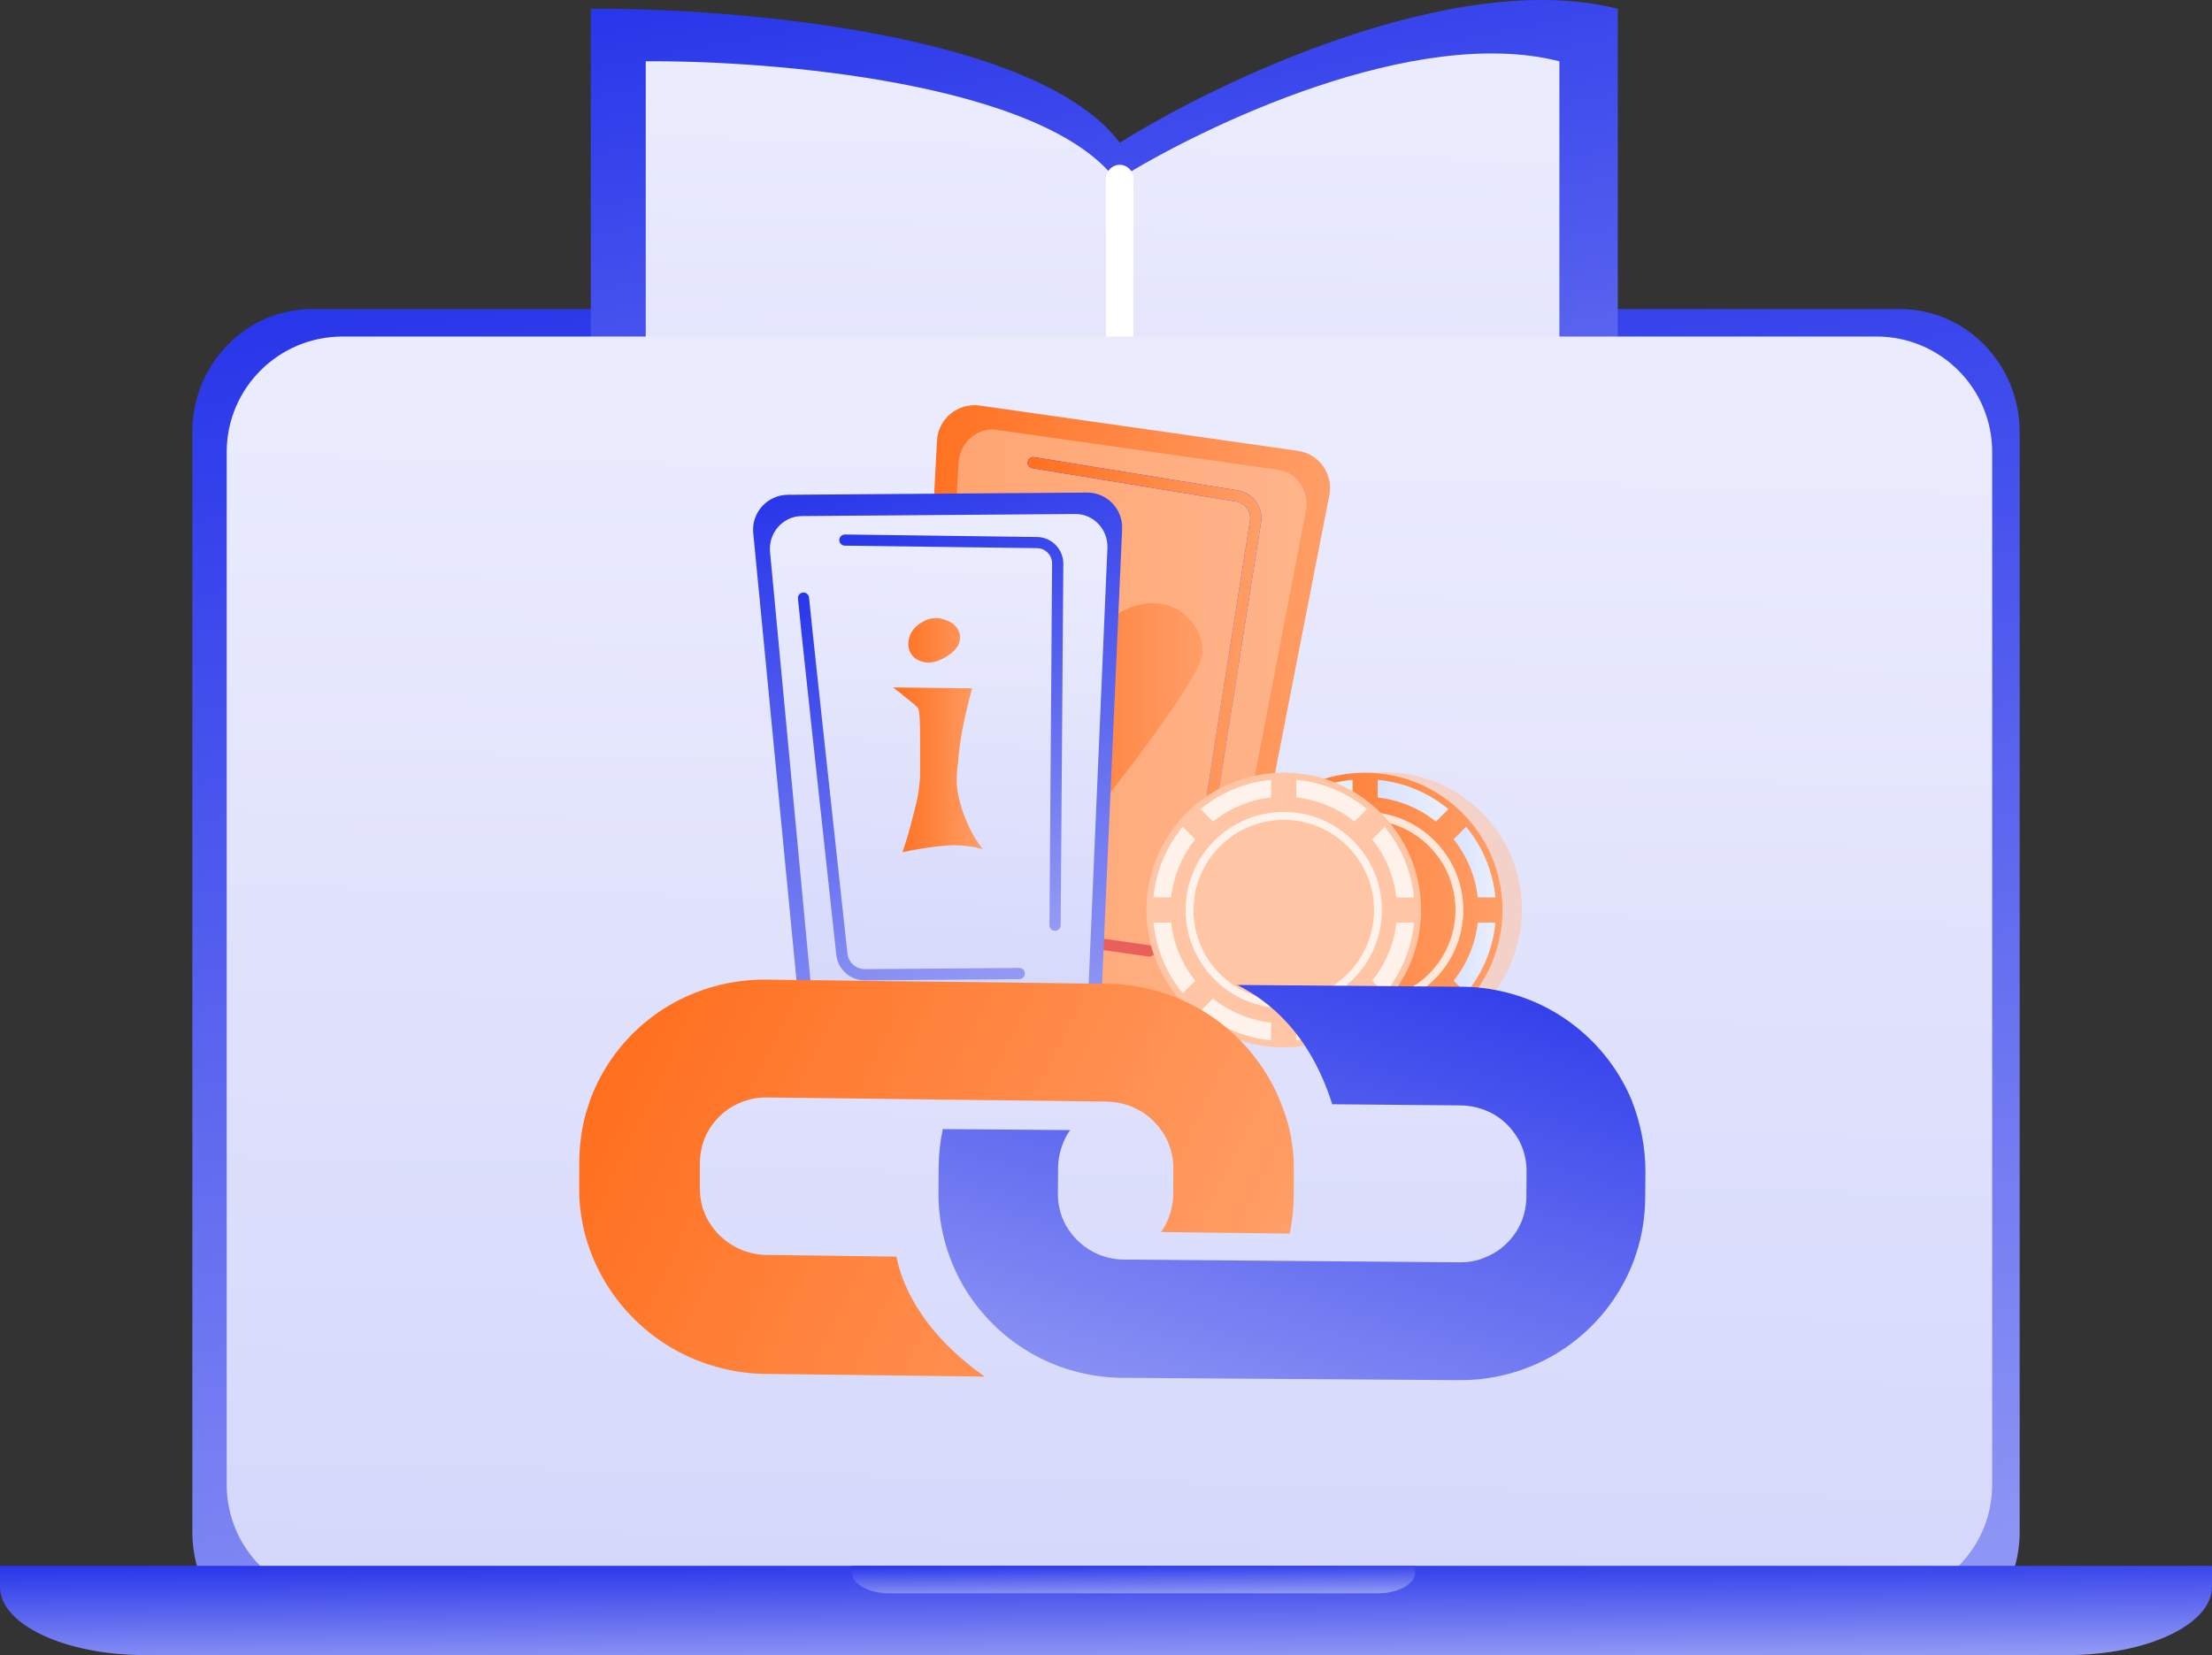 <svg xmlns="http://www.w3.org/2000/svg" width="322" height="241" viewBox="0 0 322 241" fill="none"><rect x="0" y="0" width="322" height="241" fill="#333333" stroke="none"/><path d="M276.541 45H45.459C35.816 45 28 53.022 28 62.92V223.08C28 232.978 35.816 241 45.459 241H276.541C286.184 241 294 232.978 294 223.08V62.92C294.01 53.022 286.184 45 276.541 45Z" fill="url(#paint0_linear_26_3302)"></path><path d="M163 20.783C151 4.783 106.667 1.116 86 1.283V142.783C103.2 125.583 144.5 135.616 163 142.783C174.6 131.183 216.167 137.949 235.5 142.783V1.283C211.9 -4.717 177.333 11.783 163 20.783Z" fill="url(#paint1_linear_26_3302)"></path><path d="M162.502 26.268C151.826 12.037 112.386 8.775 94 8.924V134.783C109.302 119.484 146.043 128.408 162.502 134.783C172.821 124.465 209.8 130.484 227 134.783V8.924C206.005 3.587 175.253 18.263 162.502 26.268Z" fill="url(#paint2_linear_26_3302)"></path><path d="M165 26C165 24.895 164.105 24 163 24C161.895 24 161 24.895 161 26H165ZM161 26V142.783H165V26H161Z" fill="white"></path><path d="M290 65.822V216.178C290 217.51 289.841 218.809 289.555 220.045C287.805 227.471 281.113 233 273.137 233H49.873C40.551 233 33 225.468 33 216.178V65.822C33 56.532 40.551 49 49.873 49H273.127C282.449 48.989 290 56.522 290 65.822Z" fill="url(#paint3_linear_26_3302)"></path><path d="M0 228V231.063C0 236.552 9.462 241 21.136 241H300.864C312.538 241 322 236.552 322 231.063V228H0Z" fill="url(#paint4_linear_26_3302)"></path><path d="M124 228V228.942C124 230.631 126.412 232 129.385 232H200.615C203.588 232 206 230.631 206 228.942V228H124Z" fill="url(#paint5_linear_26_3302)"></path><path d="M136.395 64.17L132.535 137.457C132.39 140.266 134.397 142.721 137.175 143.137L173.262 148.546C176.143 148.983 178.858 147.059 179.42 144.198L193.516 72.097C194.119 69.028 192.028 66.095 188.928 65.647L142.605 59.052C139.432 58.615 136.561 60.977 136.395 64.17Z" fill="url(#paint6_linear_26_3302)"></path><path opacity="0.6" d="M139.526 67.406L135.573 135.876C135.417 138.497 137.185 140.776 139.64 141.15L171.598 145.946C174.157 146.331 176.57 144.521 177.09 141.837L190.104 74.396C190.655 71.535 188.824 68.799 186.088 68.415L145.071 62.589C142.272 62.194 139.703 64.42 139.526 67.406Z" fill="#FFC5A5"></path><path d="M173.959 132.641C173.917 132.641 173.876 132.641 173.834 132.63C173.387 132.558 173.085 132.141 173.158 131.694L181.959 75.832C182.167 74.5 181.251 73.241 179.92 73.023L150.272 68.175C149.825 68.103 149.523 67.686 149.596 67.239C149.669 66.792 150.085 66.49 150.532 66.563L180.18 71.41C182.395 71.775 183.914 73.866 183.561 76.081L174.76 131.944C174.697 132.349 174.354 132.641 173.959 132.641Z" fill="#ADA4F7"></path><path d="M173.959 132.641C173.917 132.641 173.876 132.641 173.834 132.63C173.387 132.558 173.085 132.141 173.158 131.694L181.959 75.832C182.167 74.5 181.251 73.241 179.92 73.023L150.272 68.175C149.825 68.103 149.523 67.686 149.596 67.239C149.669 66.792 150.085 66.49 150.532 66.563L180.18 71.41C182.395 71.775 183.914 73.866 183.561 76.081L174.76 131.944C174.697 132.349 174.354 132.641 173.959 132.641Z" fill="url(#paint7_linear_26_3302)"></path><path d="M173.959 132.641C173.917 132.641 173.876 132.641 173.834 132.63C173.387 132.558 173.085 132.141 173.158 131.694L181.959 75.832C182.167 74.5 181.251 73.241 179.92 73.023L150.272 68.175C149.825 68.103 149.523 67.686 149.596 67.239C149.669 66.792 150.085 66.49 150.532 66.563L180.18 71.41C182.395 71.775 183.914 73.866 183.561 76.081L174.76 131.944C174.697 132.349 174.354 132.641 173.959 132.641Z" fill="url(#paint8_linear_26_3302)"></path><path d="M167.312 139.288C167.27 139.288 167.239 139.288 167.197 139.278L143.313 135.886C141.055 135.564 139.422 133.608 139.516 131.33C140.535 106.051 141.773 75.8 141.856 75.27C141.919 74.823 142.335 74.521 142.782 74.583C143.219 74.646 143.521 75.052 143.469 75.488C143.386 76.445 142.21 104.97 141.149 131.392C141.087 132.828 142.116 134.066 143.542 134.264L167.426 137.655C167.874 137.717 168.186 138.133 168.123 138.581C168.061 138.986 167.717 139.288 167.312 139.288Z" fill="url(#paint9_linear_26_3302)"></path><path d="M156.795 118.545C157.169 119.294 158.459 119.429 158.979 118.774C162.88 113.874 174.406 99.165 175.02 95.347C175.748 90.749 169.08 83.29 159.749 91.498C159.749 91.498 157.512 86.39 151.718 86.671C148.15 86.838 146.215 89.428 145.258 91.384C144.644 92.632 144.655 94.026 145.3 95.316L156.795 118.545Z" fill="url(#paint10_linear_26_3302)"></path><path d="M109.65 77.622L116.225 145.635C116.474 148.235 118.659 150.222 121.28 150.222H155.255C157.971 150.222 160.207 148.079 160.332 145.364L163.349 77.029C163.474 74.127 161.143 71.703 158.241 71.724L114.675 72.046C111.689 72.077 109.359 74.647 109.65 77.622Z" fill="url(#paint11_linear_26_3302)"></path><path d="M112.095 80.379L118.108 144.178C118.336 146.623 120.334 148.485 122.726 148.485H153.81C156.296 148.485 158.335 146.477 158.449 143.929L161.206 79.817C161.32 77.091 159.188 74.824 156.535 74.844L116.682 75.146C113.957 75.177 111.835 77.591 112.095 80.379Z" fill="url(#paint12_linear_26_3302)"></path><path d="M153.58 135.534C153.123 135.534 152.759 135.159 152.769 134.712L153.154 82.064C153.164 80.836 152.176 79.827 150.949 79.817L122.976 79.453C122.528 79.442 122.164 79.078 122.175 78.631C122.185 78.184 122.549 77.83 122.997 77.83L150.969 78.194C153.092 78.225 154.798 79.973 154.787 82.085L154.402 134.733C154.392 135.17 154.028 135.534 153.58 135.534Z" fill="url(#paint13_linear_26_3302)"></path><path d="M125.889 142.753C123.756 142.753 121.977 141.161 121.738 139.029C119.189 115.612 116.152 87.588 116.152 87.088C116.152 86.641 116.516 86.277 116.963 86.277C117.411 86.277 117.764 86.631 117.775 87.067C117.837 87.993 120.698 114.406 123.361 138.852C123.507 140.142 124.588 141.12 125.889 141.12C125.899 141.12 125.899 141.12 125.91 141.12L148.369 140.943C148.369 140.943 148.369 140.943 148.379 140.943C148.827 140.943 149.191 141.307 149.191 141.754C149.191 142.202 148.837 142.576 148.379 142.576L125.92 142.753C125.92 142.753 125.91 142.753 125.889 142.753Z" fill="url(#paint14_linear_26_3302)"></path><path opacity="0.6" d="M201.553 152.426C212.596 152.426 221.547 143.475 221.547 132.433C221.547 121.39 212.596 112.439 201.553 112.439C190.511 112.439 181.559 121.39 181.559 132.433C181.559 143.475 190.511 152.426 201.553 152.426Z" fill="#FFC5A5"></path><path d="M198.724 151.657C188.165 151.657 179.573 143.064 179.573 132.505C179.573 121.947 188.165 113.354 198.724 113.354C209.283 113.354 217.875 121.947 217.875 132.505C217.875 143.064 209.283 151.657 198.724 151.657ZM198.724 113.562C188.28 113.562 179.781 122.061 179.781 132.505C179.781 142.95 188.28 151.449 198.724 151.449C209.168 151.449 217.667 142.95 217.667 132.505C217.667 122.061 209.168 113.562 198.724 113.562Z" fill="black"></path><path d="M198.724 152.499C209.766 152.499 218.718 143.548 218.718 132.505C218.718 121.463 209.766 112.511 198.724 112.511C187.681 112.511 178.73 121.463 178.73 132.505C178.73 143.548 187.681 152.499 198.724 152.499Z" fill="url(#paint15_linear_26_3302)"></path><path opacity="0.78" d="M184.451 132.505C184.451 124.63 190.859 118.222 198.734 118.222C206.609 118.222 213.017 124.63 213.017 132.505C213.017 140.38 206.609 146.788 198.734 146.788C190.859 146.788 184.451 140.38 184.451 132.505ZM185.595 132.505C185.595 139.746 191.483 145.644 198.734 145.644C205.974 145.644 211.873 139.756 211.873 132.505C211.873 125.255 205.985 119.367 198.734 119.367C191.483 119.377 185.595 125.265 185.595 132.505Z" fill="white"></path><path d="M211.602 122.207L213.423 120.386C215.774 123.237 217.313 126.784 217.688 130.674H215.118C214.764 127.502 213.506 124.589 211.602 122.207Z" fill="url(#paint16_linear_26_3302)"></path><path d="M188.425 119.627L186.604 117.806C189.455 115.455 193.002 113.916 196.893 113.541V116.111C193.72 116.475 190.797 117.723 188.425 119.627Z" fill="url(#paint17_linear_26_3302)"></path><path d="M200.554 116.121V113.552C204.445 113.926 207.992 115.455 210.843 117.817L209.022 119.637C206.65 117.723 203.738 116.475 200.554 116.121Z" fill="url(#paint18_linear_26_3302)"></path><path d="M182.339 130.685H179.77C180.144 126.794 181.673 123.247 184.035 120.397L185.855 122.217C183.941 124.589 182.683 127.502 182.339 130.685Z" fill="url(#paint19_linear_26_3302)"></path><path d="M185.845 142.814L184.025 144.635C181.674 141.784 180.134 138.237 179.76 134.347H182.329C182.683 137.519 183.941 140.432 185.845 142.814Z" fill="url(#paint20_linear_26_3302)"></path><path d="M215.118 134.336H217.688C217.313 138.227 215.784 141.774 213.423 144.624L211.602 142.804C213.506 140.432 214.764 137.519 215.118 134.336Z" fill="url(#paint21_linear_26_3302)"></path><path d="M196.903 148.9V151.469C193.012 151.095 189.465 149.566 186.615 147.204L188.435 145.384C190.797 147.288 193.72 148.546 196.903 148.9Z" fill="url(#paint22_linear_26_3302)"></path><path d="M209.022 145.394L210.843 147.215C207.992 149.566 204.445 151.105 200.554 151.48V148.91C203.738 148.546 206.65 147.288 209.022 145.394Z" fill="url(#paint23_linear_26_3302)"></path><path d="M186.875 151.657C176.316 151.657 167.724 143.064 167.724 132.505C167.724 121.947 176.316 113.354 186.875 113.354C197.434 113.354 206.027 121.947 206.027 132.505C206.027 143.064 197.424 151.657 186.875 151.657ZM186.875 113.562C176.431 113.562 167.932 122.061 167.932 132.505C167.932 142.95 176.431 151.449 186.875 151.449C197.32 151.449 205.819 142.95 205.819 132.505C205.819 122.061 197.32 113.562 186.875 113.562Z" fill="black"></path><path d="M186.875 152.499C197.917 152.499 206.869 143.548 206.869 132.505C206.869 121.463 197.917 112.511 186.875 112.511C175.833 112.511 166.881 121.463 166.881 132.505C166.881 143.548 175.833 152.499 186.875 152.499Z" fill="#FFC5A5"></path><path opacity="0.78" d="M186.875 146.788C179 146.788 172.592 140.38 172.592 132.505C172.592 124.63 179 118.222 186.875 118.222C194.75 118.222 201.158 124.63 201.158 132.505C201.158 140.38 194.739 146.788 186.875 146.788ZM186.875 119.377C179.635 119.377 173.736 125.265 173.736 132.516C173.736 139.766 179.624 145.654 186.875 145.654C194.126 145.654 200.014 139.766 200.014 132.516C200.014 125.265 194.115 119.377 186.875 119.377Z" fill="white"></path><g opacity="0.78"><path d="M173.986 122.207L172.166 120.386C169.815 123.237 168.275 126.784 167.901 130.674H170.47C170.834 127.502 172.093 124.589 173.986 122.207Z" fill="white"></path><path d="M197.173 119.627L198.994 117.806C196.144 115.455 192.596 113.916 188.706 113.541V116.111C191.878 116.475 194.791 117.723 197.173 119.627Z" fill="white"></path><path d="M185.044 116.121V113.552C181.154 113.926 177.606 115.455 174.756 117.817L176.576 119.637C178.948 117.723 181.861 116.475 185.044 116.121Z" fill="white"></path><path d="M203.259 130.685H205.829C205.454 126.794 203.925 123.247 201.564 120.397L199.743 122.217C201.657 124.589 202.906 127.502 203.259 130.685Z" fill="white"></path><path d="M199.753 142.814L201.574 144.635C203.925 141.784 205.464 138.237 205.839 134.347H203.269C202.905 137.519 201.657 140.432 199.753 142.814Z" fill="white"></path><path d="M170.48 134.336H167.911C168.285 138.227 169.815 141.774 172.176 144.624L173.996 142.804C172.093 140.432 170.834 137.519 170.48 134.336Z" fill="white"></path><path d="M188.695 148.9V151.469C192.586 151.095 196.133 149.566 198.984 147.204L197.163 145.384C194.791 147.288 191.879 148.546 188.695 148.9Z" fill="white"></path><path d="M176.566 145.394L174.745 147.215C177.596 149.566 181.143 151.105 185.034 151.48V148.91C181.861 148.546 178.948 147.288 176.566 145.394Z" fill="white"></path></g><path d="M188.344 170.351L188.328 174.166C188.319 176.023 188.104 177.883 187.742 179.624L169.008 179.395C169.424 178.837 169.756 178.239 170.005 177.602C170.488 176.471 170.761 175.242 170.785 173.895L170.801 170.08C170.814 169.08 170.643 168.145 170.37 167.212C170.078 166.319 169.705 165.49 169.149 164.725C168.098 163.173 166.644 161.935 164.897 161.212C163.753 160.723 162.511 160.439 161.153 160.403L111.633 159.799C110.625 159.777 109.642 159.918 108.746 160.199C107.849 160.481 107.016 160.843 106.209 161.368C104.655 162.396 103.421 163.826 102.667 165.533C102.185 166.664 101.911 167.893 101.888 169.24L101.872 173.055C101.859 174.055 102.029 174.99 102.302 175.924C102.595 176.816 102.968 177.646 103.524 178.411C104.575 179.962 106.048 181.159 107.776 181.923C108.92 182.412 110.162 182.696 111.519 182.732L130.501 182.976C131.107 186.229 133.533 193.509 143.349 200.449L111.453 200.054C108.657 200.044 105.93 199.563 103.358 198.753C100.786 197.943 98.388 196.763 96.229 195.293C91.912 192.353 88.464 188.213 86.416 183.375C85.03 180.157 84.271 176.58 84.312 172.927L84.328 169.112C84.353 166.358 84.75 163.678 85.583 161.153C86.375 158.609 87.564 156.303 89.025 154.174C91.989 149.938 96.109 146.599 101.008 144.632C104.281 143.307 107.879 142.589 111.622 142.643L161.142 143.246C163.938 143.256 166.665 143.737 169.237 144.546C171.809 145.356 174.207 146.536 176.366 148.007C180.684 150.947 184.131 155.086 186.179 159.925C186.29 160.229 186.443 160.552 186.555 160.856C187.768 163.792 188.374 167.045 188.344 170.351Z" fill="url(#paint24_linear_26_3302)"></path><path d="M239.523 170.68L239.492 174.481C239.456 177.226 239.052 179.897 238.217 182.416C237.424 184.954 236.237 187.257 234.783 189.383C231.832 193.616 227.741 196.96 222.885 198.939C219.641 200.272 216.077 201.003 212.373 200.964L163.387 200.623C160.62 200.624 157.923 200.156 155.38 199.36C152.838 198.563 150.47 197.397 148.339 195.941C144.078 193.029 140.683 188.918 138.675 184.106C138.566 183.804 138.416 183.482 138.307 183.179C137.198 180.196 136.592 176.999 136.613 173.645L136.644 169.843C136.661 167.993 136.862 166.18 137.246 164.403L155.787 164.555C155.373 165.113 155.041 165.71 154.811 166.305C154.33 167.433 154.054 168.659 154.025 170.001L153.994 173.802C153.977 174.799 154.142 175.73 154.409 176.659C154.694 177.547 155.06 178.372 155.607 179.132C156.641 180.674 158.094 181.86 159.801 182.615C160.932 183.097 162.159 183.375 163.503 183.405L212.51 183.807C213.508 183.825 214.481 183.682 215.37 183.397C216.258 183.113 217.103 182.708 217.885 182.223C219.427 181.192 220.654 179.762 221.407 178.059C221.889 176.93 222.164 175.704 222.193 174.362L222.224 170.561C222.241 169.564 222.076 168.633 221.81 167.704C221.524 166.816 221.158 165.991 220.611 165.231C219.577 163.69 218.144 162.462 216.417 161.749C215.287 161.266 214.059 160.989 212.715 160.958L193.93 160.791C190.648 150.357 184.532 145.617 180.084 143.42L212.81 143.68C215.577 143.679 218.274 144.147 220.816 144.943C223.359 145.739 225.727 146.906 227.857 148.362C232.119 151.274 235.514 155.384 237.522 160.197C238.8 163.461 239.537 167.021 239.523 170.68Z" fill="url(#paint25_linear_26_3302)"></path><path d="M130 100.098L141.5 100.223C140.833 102.764 140.333 104.931 140 106.723C139.708 108.514 139.521 110.014 139.438 111.223C139.271 112.598 139.229 113.764 139.312 114.723C139.438 115.598 139.646 116.535 139.938 117.535C140.188 118.368 140.562 119.327 141.062 120.41C141.562 121.493 142.229 122.577 143.062 123.66C142.562 123.493 142.021 123.368 141.438 123.285C140.854 123.202 140.312 123.139 139.812 123.098C139.229 123.056 138.646 123.056 138.062 123.098C137.479 123.139 136.833 123.202 136.125 123.285C135.542 123.368 134.833 123.473 134 123.598C133.167 123.723 132.292 123.889 131.375 124.098C132 122.223 132.479 120.598 132.812 119.223C133.188 117.848 133.458 116.702 133.625 115.785C133.792 114.702 133.896 113.827 133.938 113.16C133.938 112.327 133.938 111.389 133.938 110.348C133.938 109.264 133.938 108.223 133.938 107.223C133.938 106.223 133.917 105.348 133.875 104.598C133.833 103.806 133.75 103.306 133.625 103.098L133 102.473C132.75 102.264 132.375 101.973 131.875 101.598C131.417 101.181 130.792 100.681 130 100.098ZM134.438 90.473C135.312 90.014 136.188 89.889 137.062 90.098C137.979 90.306 138.688 90.702 139.188 91.285C139.688 91.868 139.854 92.556 139.688 93.348C139.562 94.139 138.896 94.91 137.688 95.66C136.479 96.368 135.417 96.618 134.5 96.41C133.583 96.202 132.938 95.764 132.562 95.098C132.188 94.431 132.125 93.66 132.375 92.785C132.625 91.868 133.312 91.098 134.438 90.473Z" fill="url(#paint26_linear_26_3302)"></path><defs><linearGradient id="paint0_linear_26_3302" x1="160.188" y1="29.517" x2="207.015" y2="344.106" gradientUnits="userSpaceOnUse"><stop offset="1.1e-07" stop-color="#2937EA"></stop><stop offset="1" stop-color="#BFC3F9"></stop></linearGradient><linearGradient id="paint1_linear_26_3302" x1="160.294" y1="-11.279" x2="203.867" y2="214.564" gradientUnits="userSpaceOnUse"><stop offset="1.1e-07" stop-color="#2937EA"></stop><stop offset="1" stop-color="#BFC3F9"></stop></linearGradient><linearGradient id="paint2_linear_26_3302" x1="161.564" y1="18.539" x2="158.041" y2="137.954" gradientUnits="userSpaceOnUse"><stop stop-color="#EAEBFD"></stop><stop offset="1" stop-color="#D4D7FB"></stop></linearGradient><linearGradient id="paint3_linear_26_3302" x1="163.557" y1="64.584" x2="159.727" y2="237.661" gradientUnits="userSpaceOnUse"><stop stop-color="#EAEBFD"></stop><stop offset="1" stop-color="#D4D7FB"></stop></linearGradient><linearGradient id="paint4_linear_26_3302" x1="160.017" y1="226.973" x2="160.191" y2="248.3" gradientUnits="userSpaceOnUse"><stop offset="1.1e-07" stop-color="#2937EA"></stop><stop offset="1" stop-color="#BFC3F9"></stop></linearGradient><linearGradient id="paint5_linear_26_3302" x1="164.75" y1="227.684" x2="164.814" y2="234.246" gradientUnits="userSpaceOnUse"><stop offset="1.1e-07" stop-color="#2937EA"></stop><stop offset="1" stop-color="#BFC3F9"></stop></linearGradient><linearGradient id="paint6_linear_26_3302" x1="132.522" y1="103.823" x2="207.248" y2="103.917" gradientUnits="userSpaceOnUse"><stop offset="3.2e-07" stop-color="#FF6F1E"></stop><stop offset="1" stop-color="#FFA978"></stop></linearGradient><linearGradient id="paint7_linear_26_3302" x1="166.494" y1="61.331" x2="203.361" y2="155.292" gradientUnits="userSpaceOnUse"><stop offset="1.1e-07" stop-color="#2937EA"></stop><stop offset="1" stop-color="#BFC3F9"></stop></linearGradient><linearGradient id="paint8_linear_26_3302" x1="149.582" y1="99.611" x2="191.202" y2="99.65" gradientUnits="userSpaceOnUse"><stop offset="3.2e-07" stop-color="#FF6F1E"></stop><stop offset="1" stop-color="#FFA978"></stop></linearGradient><linearGradient id="paint9_linear_26_3302" x1="194.296" y1="-42.249" x2="169.958" y2="50.108" gradientUnits="userSpaceOnUse"><stop stop-color="#E1473D"></stop><stop offset="1" stop-color="#E9605A"></stop></linearGradient><linearGradient id="paint10_linear_26_3302" x1="144.804" y1="102.935" x2="181.827" y2="102.998" gradientUnits="userSpaceOnUse"><stop offset="3.2e-07" stop-color="#FF6F1E"></stop><stop offset="1" stop-color="#FFA978"></stop></linearGradient><linearGradient id="paint11_linear_26_3302" x1="136.326" y1="65.523" x2="171.29" y2="183.988" gradientUnits="userSpaceOnUse"><stop offset="1.1e-07" stop-color="#2937EA"></stop><stop offset="1" stop-color="#BFC3F9"></stop></linearGradient><linearGradient id="paint12_linear_26_3302" x1="137.035" y1="81.081" x2="133.832" y2="150.236" gradientUnits="userSpaceOnUse"><stop stop-color="#EAEBFD"></stop><stop offset="1" stop-color="#D4D7FB"></stop></linearGradient><linearGradient id="paint13_linear_26_3302" x1="138.381" y1="73.272" x2="168.386" y2="157.216" gradientUnits="userSpaceOnUse"><stop offset="1.1e-07" stop-color="#2937EA"></stop><stop offset="1" stop-color="#BFC3F9"></stop></linearGradient><linearGradient id="paint14_linear_26_3302" x1="132.57" y1="81.816" x2="161.157" y2="164.6" gradientUnits="userSpaceOnUse"><stop offset="1.1e-07" stop-color="#2937EA"></stop><stop offset="1" stop-color="#BFC3F9"></stop></linearGradient><linearGradient id="paint15_linear_26_3302" x1="178.726" y1="132.514" x2="227.638" y2="132.604" gradientUnits="userSpaceOnUse"><stop offset="3.2e-07" stop-color="#FF6F1E"></stop><stop offset="1" stop-color="#FFA978"></stop></linearGradient><linearGradient id="paint16_linear_26_3302" x1="211.606" y1="125.54" x2="217.685" y2="125.54" gradientUnits="userSpaceOnUse"><stop stop-color="#DAE3FE"></stop><stop offset="1" stop-color="#E9EFFD"></stop></linearGradient><linearGradient id="paint17_linear_26_3302" x1="186.61" y1="116.591" x2="196.902" y2="116.591" gradientUnits="userSpaceOnUse"><stop stop-color="#DAE3FE"></stop><stop offset="1" stop-color="#E9EFFD"></stop></linearGradient><linearGradient id="paint18_linear_26_3302" x1="200.55" y1="116.591" x2="210.842" y2="116.591" gradientUnits="userSpaceOnUse"><stop stop-color="#DAE3FE"></stop><stop offset="1" stop-color="#E9EFFD"></stop></linearGradient><linearGradient id="paint19_linear_26_3302" x1="179.767" y1="125.54" x2="185.846" y2="125.54" gradientUnits="userSpaceOnUse"><stop stop-color="#DAE3FE"></stop><stop offset="1" stop-color="#E9EFFD"></stop></linearGradient><linearGradient id="paint20_linear_26_3302" x1="179.767" y1="139.481" x2="185.846" y2="139.481" gradientUnits="userSpaceOnUse"><stop stop-color="#DAE3FE"></stop><stop offset="1" stop-color="#E9EFFD"></stop></linearGradient><linearGradient id="paint21_linear_26_3302" x1="211.606" y1="139.481" x2="217.685" y2="139.481" gradientUnits="userSpaceOnUse"><stop stop-color="#DAE3FE"></stop><stop offset="1" stop-color="#E9EFFD"></stop></linearGradient><linearGradient id="paint22_linear_26_3302" x1="186.61" y1="148.43" x2="196.902" y2="148.43" gradientUnits="userSpaceOnUse"><stop stop-color="#DAE3FE"></stop><stop offset="1" stop-color="#E9EFFD"></stop></linearGradient><linearGradient id="paint23_linear_26_3302" x1="200.55" y1="148.43" x2="210.842" y2="148.43" gradientUnits="userSpaceOnUse"><stop stop-color="#DAE3FE"></stop><stop offset="1" stop-color="#E9EFFD"></stop></linearGradient><linearGradient id="paint24_linear_26_3302" x1="90.529" y1="150.098" x2="201.618" y2="202.778" gradientUnits="userSpaceOnUse"><stop offset="3.2e-07" stop-color="#FF6F1E"></stop><stop offset="1" stop-color="#FFA978"></stop></linearGradient><linearGradient id="paint25_linear_26_3302" x1="207.27" y1="131.509" x2="172.062" y2="252.253" gradientUnits="userSpaceOnUse"><stop offset="1.1e-07" stop-color="#2937EA"></stop><stop offset="1" stop-color="#BFC3F9"></stop></linearGradient><linearGradient id="paint26_linear_26_3302" x1="129.999" y1="107.056" x2="145.977" y2="107.067" gradientUnits="userSpaceOnUse"><stop offset="3.2e-07" stop-color="#FF6F1E"></stop><stop offset="1" stop-color="#FFA978"></stop></linearGradient></defs></svg>